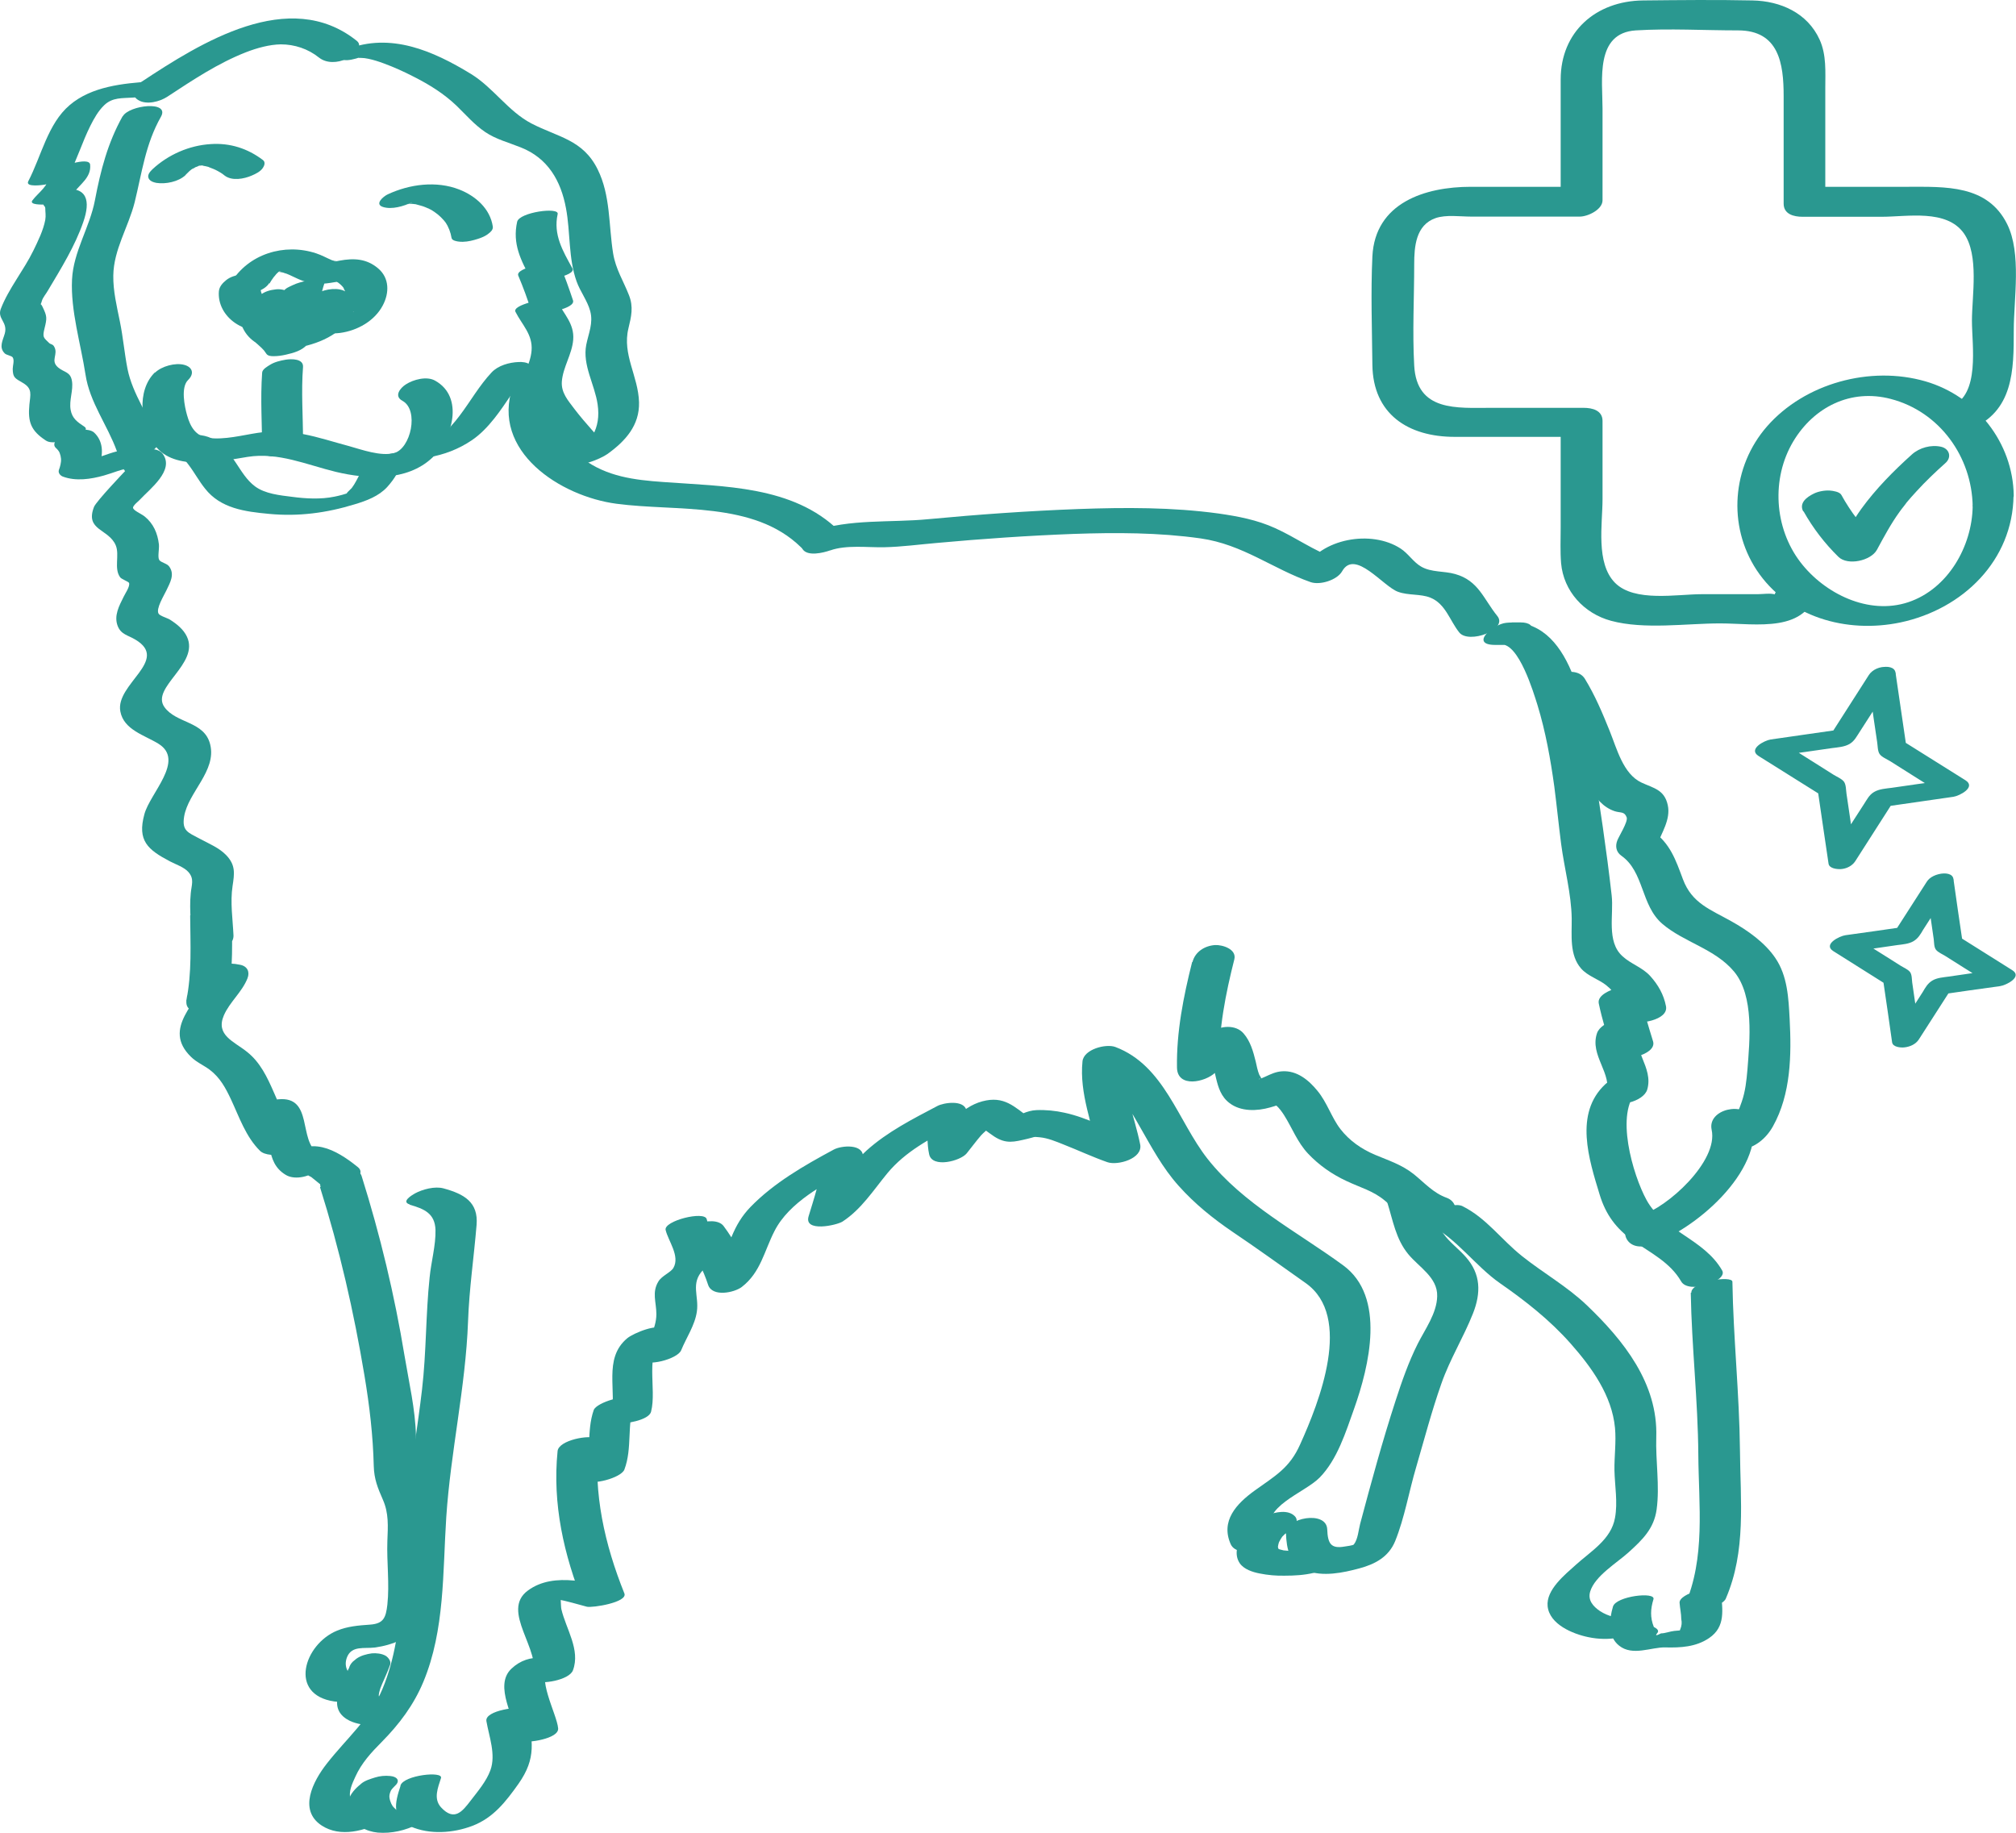 <svg width="55" height="50" viewBox="0 0 55 50" fill="none" xmlns="http://www.w3.org/2000/svg">
<path d="M9.732 1.113C7.889 -0.359 5.477 1.164 3.851 2.238C3.675 2.355 3.541 2.585 3.768 2.728C3.996 2.871 4.362 2.774 4.569 2.636C5.255 2.186 5.942 1.726 6.711 1.425C7.016 1.307 7.352 1.215 7.661 1.21C8.038 1.21 8.405 1.333 8.699 1.568C8.911 1.737 9.21 1.716 9.448 1.609C9.572 1.553 9.949 1.282 9.732 1.113Z" fill="#2A9890"/>
<path d="M10.113 1.455C9.607 1.655 9.762 1.537 10.051 1.604C10.196 1.634 10.335 1.68 10.474 1.731C10.753 1.834 11.022 1.956 11.28 2.089C11.714 2.309 12.111 2.554 12.462 2.891C12.715 3.137 12.942 3.402 13.237 3.602C13.531 3.801 13.877 3.888 14.207 4.021C14.946 4.312 15.302 4.93 15.441 5.681C15.565 6.335 15.503 7.046 15.731 7.679C15.829 7.955 16.025 8.201 16.102 8.487C16.19 8.814 16.056 9.095 15.994 9.406C15.886 9.963 16.226 10.49 16.304 11.031C16.402 11.696 16.108 12.11 15.581 12.488L16.644 12.289C16.319 11.91 15.973 11.553 15.669 11.154C15.493 10.919 15.307 10.715 15.328 10.408C15.359 10.015 15.607 9.662 15.638 9.269C15.674 8.834 15.385 8.574 15.199 8.211L14.269 8.574C14.424 8.584 14.548 8.563 14.703 8.558C14.832 8.558 15.705 8.425 15.633 8.195C15.524 7.868 15.41 7.546 15.276 7.225L14.249 7.577L14.527 7.654C14.667 7.705 15.736 7.536 15.617 7.322C15.354 6.846 15.09 6.402 15.214 5.84C15.261 5.64 14.171 5.789 14.109 6.049C13.975 6.652 14.207 7.097 14.491 7.623L15.581 7.291C15.421 7.235 15.328 7.204 15.168 7.168C15.034 7.143 14.047 7.301 14.14 7.521C14.274 7.838 14.393 8.16 14.496 8.492L15.426 8.129C15.287 8.129 15.132 8.149 14.992 8.144C14.879 8.139 13.965 8.313 14.063 8.507C14.244 8.865 14.538 9.125 14.502 9.565C14.471 9.958 14.207 10.311 14.192 10.704C14.161 11.394 15.095 12.099 15.508 12.585C15.705 12.815 16.386 12.518 16.572 12.386C17.063 12.033 17.45 11.604 17.434 10.975C17.414 10.26 16.97 9.672 17.145 8.957C17.223 8.635 17.285 8.374 17.161 8.057C17.006 7.659 16.799 7.347 16.727 6.913C16.603 6.146 16.66 5.334 16.304 4.618C15.901 3.806 15.225 3.745 14.496 3.367C13.861 3.034 13.464 2.396 12.85 2.018C11.812 1.384 10.655 0.878 9.457 1.348C9.282 1.415 9.158 1.496 9.313 1.609C9.468 1.721 9.953 1.517 10.098 1.461L10.113 1.455Z" fill="#2A9890"/>
<path d="M4.111 2.223C3.357 2.274 2.5 2.356 1.901 2.867C1.302 3.377 1.132 4.251 0.771 4.946C0.683 5.12 1.184 5.043 1.215 5.038C1.612 4.956 1.963 4.829 2.32 4.629L1.333 4.773C1.359 5.054 1.039 5.258 0.884 5.467C0.786 5.595 1.168 5.58 1.189 5.58C1.328 5.559 1.158 5.544 1.189 5.595C1.204 5.621 1.235 5.641 1.235 5.677C1.235 5.789 1.256 5.881 1.235 5.999C1.179 6.29 1.039 6.571 0.91 6.837C0.652 7.368 0.234 7.874 0.022 8.426C-0.081 8.697 0.218 8.784 0.13 9.101C0.079 9.285 -0.04 9.474 0.13 9.642C0.177 9.688 0.316 9.704 0.347 9.75C0.399 9.831 0.347 9.974 0.347 10.066C0.352 10.301 0.404 10.317 0.621 10.444C0.895 10.603 0.827 10.766 0.802 11.037C0.755 11.518 0.848 11.753 1.251 12.018C1.426 12.136 1.793 12.008 1.968 11.947C2.03 11.926 2.464 11.753 2.309 11.645C2.108 11.512 1.968 11.415 1.927 11.18C1.881 10.915 2.005 10.649 1.963 10.393C1.922 10.138 1.752 10.164 1.586 10.025C1.359 9.831 1.607 9.668 1.473 9.448C1.432 9.382 1.39 9.402 1.339 9.356C1.189 9.208 1.153 9.208 1.215 8.958C1.287 8.671 1.282 8.625 1.163 8.375C1.091 8.222 1.096 8.38 1.142 8.211C1.168 8.114 1.261 8.012 1.308 7.925C1.664 7.327 2.046 6.714 2.273 6.055C2.469 5.488 2.397 5.074 1.69 5.166L1.994 5.278C2.185 5.023 2.495 4.839 2.459 4.491C2.433 4.251 1.571 4.578 1.473 4.635L1.442 4.67L1.886 4.762C2.108 4.333 2.247 3.868 2.464 3.434C2.567 3.229 2.681 3.025 2.846 2.867C3.073 2.652 3.332 2.683 3.631 2.662C3.822 2.652 4.271 2.58 4.385 2.401C4.498 2.223 4.287 2.228 4.127 2.238L4.111 2.223Z" fill="#2A9890"/>
<path d="M3.344 3.173C2.936 3.904 2.745 4.65 2.59 5.462C2.45 6.203 2.001 6.862 1.965 7.629C1.924 8.477 2.203 9.376 2.332 10.214C2.445 10.976 2.931 11.594 3.189 12.309C3.323 12.682 4.433 12.361 4.309 12.013C4.072 11.349 3.617 10.761 3.478 10.061C3.395 9.637 3.359 9.203 3.271 8.773C3.184 8.344 3.085 7.94 3.091 7.516C3.101 6.806 3.504 6.193 3.674 5.518C3.875 4.701 3.968 3.929 4.392 3.183C4.64 2.738 3.524 2.866 3.349 3.173H3.344Z" fill="#2A9890"/>
<path d="M5.07 4.764C5.127 4.708 5.21 4.616 5.282 4.59C5.225 4.631 5.22 4.636 5.261 4.606C5.282 4.595 5.297 4.585 5.318 4.57C5.339 4.56 5.354 4.549 5.375 4.539C5.426 4.514 5.411 4.519 5.333 4.56C5.364 4.554 5.416 4.529 5.447 4.514C5.349 4.544 5.328 4.554 5.385 4.534C5.406 4.529 5.421 4.524 5.442 4.519C5.54 4.488 5.282 4.544 5.437 4.519C5.457 4.519 5.478 4.519 5.494 4.514C5.406 4.514 5.385 4.519 5.426 4.514C5.463 4.514 5.494 4.514 5.53 4.514C5.581 4.514 5.571 4.514 5.494 4.514C5.514 4.514 5.535 4.514 5.55 4.524C5.592 4.529 5.628 4.539 5.669 4.549C5.716 4.56 5.71 4.56 5.654 4.544C5.674 4.549 5.695 4.554 5.71 4.565C5.793 4.595 5.87 4.626 5.943 4.667C5.953 4.672 6.056 4.733 6.015 4.708C6.056 4.733 6.092 4.759 6.129 4.79C6.33 4.943 6.655 4.882 6.867 4.79C6.975 4.744 7.104 4.682 7.172 4.58C7.213 4.519 7.249 4.422 7.172 4.365C6.753 4.048 6.273 3.895 5.747 3.931C5.163 3.967 4.59 4.217 4.161 4.616C4.105 4.672 4.022 4.754 4.048 4.846C4.074 4.938 4.187 4.974 4.265 4.989C4.518 5.03 4.869 4.958 5.06 4.779L5.07 4.764Z" fill="#2A9890"/>
<path d="M11.235 5.529C11.313 5.493 11.122 5.57 11.173 5.555C11.189 5.55 11.209 5.545 11.225 5.534C11.029 5.616 11.142 5.56 11.204 5.545C11.013 5.596 11.091 5.57 11.142 5.56C11.168 5.56 11.24 5.55 11.142 5.56C11.029 5.57 11.168 5.56 11.194 5.56C11.215 5.56 11.23 5.56 11.251 5.56C11.225 5.56 11.132 5.555 11.209 5.56C11.245 5.56 11.287 5.565 11.323 5.57C11.344 5.57 11.359 5.575 11.38 5.58C11.462 5.591 11.292 5.56 11.369 5.58C11.406 5.591 11.447 5.601 11.483 5.611C11.56 5.631 11.628 5.662 11.7 5.693C11.669 5.677 11.752 5.713 11.7 5.693C11.715 5.703 11.736 5.713 11.752 5.718C11.783 5.739 11.819 5.759 11.85 5.78C11.979 5.867 12.092 5.979 12.185 6.107L12.149 6.056C12.237 6.189 12.294 6.337 12.319 6.49C12.33 6.567 12.474 6.587 12.526 6.592C12.655 6.608 12.815 6.582 12.939 6.546C13.063 6.511 13.213 6.465 13.321 6.378C13.383 6.332 13.455 6.27 13.445 6.183C13.373 5.693 12.975 5.345 12.531 5.171C11.906 4.926 11.173 5.023 10.574 5.304C10.456 5.361 10.208 5.57 10.45 5.647C10.693 5.723 11.013 5.626 11.24 5.519L11.235 5.529Z" fill="#2A9890"/>
<path d="M7.35 7.739C7.386 7.677 7.422 7.621 7.464 7.565C7.479 7.545 7.572 7.442 7.515 7.499C7.551 7.463 7.603 7.407 7.65 7.381C7.629 7.391 7.562 7.417 7.634 7.396C7.742 7.366 7.526 7.447 7.629 7.396C7.732 7.345 7.515 7.427 7.593 7.407C7.67 7.386 7.438 7.427 7.557 7.412C7.639 7.401 7.52 7.422 7.515 7.412C7.515 7.412 7.577 7.412 7.588 7.412C7.52 7.396 7.701 7.412 7.588 7.412C7.619 7.417 7.65 7.422 7.68 7.427C7.706 7.432 7.732 7.437 7.758 7.447C7.686 7.427 7.82 7.468 7.82 7.468C7.928 7.509 8.026 7.565 8.135 7.611C8.305 7.688 8.491 7.729 8.672 7.739C8.827 7.749 8.982 7.723 9.131 7.698C9.157 7.698 9.188 7.688 9.214 7.683C9.229 7.683 9.348 7.683 9.26 7.672C9.24 7.672 9.147 7.688 9.137 7.662C9.142 7.672 9.204 7.698 9.214 7.703C9.229 7.713 9.266 7.739 9.209 7.698C9.224 7.708 9.235 7.718 9.25 7.729C9.281 7.754 9.312 7.78 9.338 7.81C9.359 7.831 9.374 7.856 9.39 7.882C9.343 7.826 9.4 7.907 9.41 7.933C9.431 7.994 9.436 8.051 9.446 8.112C9.441 8.051 9.446 8.097 9.446 8.132C9.446 8.168 9.436 8.204 9.426 8.24C9.415 8.27 9.41 8.296 9.395 8.321C9.395 8.332 9.384 8.347 9.379 8.357C9.359 8.419 9.415 8.306 9.39 8.342C9.348 8.388 9.322 8.449 9.281 8.5C9.219 8.582 9.353 8.439 9.276 8.511C9.255 8.531 9.235 8.546 9.209 8.567C9.137 8.628 9.317 8.495 9.229 8.551C9.131 8.608 9.364 8.495 9.26 8.536C9.183 8.567 9.415 8.49 9.353 8.505C9.26 8.531 9.503 8.48 9.441 8.49C9.379 8.5 9.606 8.49 9.529 8.485C9.462 8.485 9.663 8.505 9.596 8.49C9.544 8.48 9.648 8.49 9.658 8.511C9.658 8.511 9.622 8.495 9.617 8.49C9.57 8.465 9.653 8.516 9.653 8.516C9.653 8.516 9.622 8.49 9.617 8.485C9.596 8.459 9.555 8.378 9.581 8.449C9.565 8.413 9.55 8.383 9.539 8.347C9.508 8.25 9.493 8.148 9.488 8.04C9.482 7.953 9.333 7.907 9.271 7.897C9.142 7.872 8.976 7.887 8.853 7.923C8.662 7.979 8.347 8.097 8.362 8.337C8.378 8.536 8.419 8.761 8.569 8.909C8.749 9.088 9.038 9.114 9.276 9.083C9.746 9.022 10.221 8.756 10.443 8.332C10.623 7.994 10.629 7.585 10.314 7.32C9.999 7.054 9.653 7.039 9.266 7.11C9.229 7.115 9.198 7.125 9.162 7.131C9.137 7.131 8.997 7.151 9.147 7.131C9.245 7.12 9.131 7.125 9.1 7.115C9.178 7.131 9.064 7.1 9.059 7.1C8.914 7.039 8.78 6.962 8.625 6.911C7.758 6.625 6.777 6.926 6.302 7.713C6.173 7.928 6.415 8.025 6.601 8.025C6.834 8.025 7.211 7.943 7.345 7.723L7.35 7.739Z" fill="#2A9890"/>
<path d="M5.972 7.94C5.941 8.288 6.122 8.61 6.411 8.809C6.566 8.916 6.747 8.983 6.933 9.014C7.211 9.054 7.495 8.983 7.728 8.83C7.914 8.707 8.043 8.487 8.043 8.267C8.053 8.211 8.043 8.16 8.012 8.109C7.991 8.058 7.955 8.012 7.908 7.981C7.805 7.91 7.645 7.879 7.526 7.894C7.377 7.91 7.222 7.95 7.103 8.048C7.015 8.119 6.907 8.226 6.907 8.349C6.907 8.39 6.907 8.431 6.891 8.472L6.922 8.364C6.922 8.364 6.902 8.41 6.891 8.436L6.958 8.334C6.958 8.334 6.938 8.364 6.922 8.38L7.02 8.288C7.02 8.288 7 8.308 6.984 8.313L7.108 8.237C7.108 8.237 7.077 8.252 7.062 8.257L7.206 8.206C7.206 8.206 7.17 8.216 7.149 8.221L7.304 8.196C7.304 8.196 7.258 8.196 7.237 8.196H7.382C7.346 8.196 7.315 8.196 7.278 8.186L7.408 8.216C7.356 8.206 7.304 8.186 7.258 8.16L7.366 8.216C7.299 8.18 7.237 8.14 7.18 8.088L7.263 8.165C7.201 8.109 7.149 8.042 7.113 7.966L7.16 8.063C7.129 7.996 7.108 7.925 7.103 7.853L7.113 7.961C7.113 7.93 7.113 7.894 7.113 7.864C7.139 7.593 6.824 7.47 6.592 7.49C6.442 7.506 6.287 7.547 6.168 7.644C6.075 7.72 5.983 7.818 5.972 7.945V7.94Z" fill="#2A9890"/>
<path d="M7.731 7.948C7.617 8.265 7.597 8.603 7.54 8.93L7.55 8.884C7.504 9.139 7.442 9.405 7.266 9.604L8.381 9.354C8.237 9.124 7.999 8.986 7.819 8.782L7.85 8.817C7.772 8.73 7.72 8.633 7.695 8.516L6.574 8.812C6.688 9.201 7.023 9.451 7.421 9.507C7.741 9.553 8.072 9.507 8.381 9.426C8.691 9.344 9.006 9.211 9.259 9.001C9.306 8.966 9.342 8.909 9.285 8.863C9.223 8.817 9.068 8.828 9.001 8.838C8.753 8.863 8.448 8.935 8.247 9.098C8.216 9.124 8.134 9.165 8.237 9.114C8.211 9.129 8.19 9.144 8.164 9.16C8.097 9.201 8.201 9.134 8.211 9.134C8.201 9.134 8.175 9.15 8.17 9.155C8.123 9.18 8.314 9.104 8.237 9.129C8.226 9.129 8.211 9.139 8.201 9.139C8.387 9.068 8.33 9.098 8.283 9.114C8.195 9.134 8.366 9.093 8.371 9.093C8.356 9.093 8.34 9.098 8.325 9.104C8.273 9.114 8.479 9.088 8.397 9.093C8.387 9.093 8.371 9.093 8.361 9.093C8.283 9.104 8.464 9.093 8.417 9.093C8.387 9.093 8.356 9.093 8.325 9.093C8.283 9.093 8.407 9.104 8.366 9.093C8.35 9.093 8.335 9.093 8.319 9.088C8.288 9.088 8.257 9.078 8.232 9.068C8.221 9.068 8.206 9.063 8.195 9.058C8.139 9.042 8.232 9.073 8.201 9.058C8.175 9.047 8.144 9.037 8.118 9.022C8.01 8.971 7.917 8.894 7.839 8.807L7.87 8.843C7.788 8.746 7.736 8.633 7.7 8.511C7.679 8.444 7.545 8.444 7.504 8.444C7.369 8.444 7.22 8.47 7.096 8.5C6.972 8.531 6.827 8.577 6.714 8.654C6.667 8.684 6.564 8.741 6.579 8.812C6.657 9.16 7.003 9.328 7.22 9.579L7.189 9.543C7.214 9.579 7.24 9.61 7.266 9.65C7.307 9.712 7.395 9.717 7.462 9.717C7.576 9.717 7.684 9.702 7.798 9.676C8.004 9.63 8.242 9.564 8.381 9.4C8.521 9.236 8.593 9.017 8.64 8.807C8.691 8.567 8.722 8.316 8.763 8.071L8.753 8.117C8.774 7.989 8.805 7.862 8.846 7.744C8.908 7.565 8.474 7.637 8.402 7.652C8.257 7.683 8.108 7.718 7.973 7.785C7.901 7.821 7.772 7.867 7.741 7.948H7.731Z" fill="#2A9890"/>
<path d="M4.226 10.159C3.715 10.659 3.834 11.62 4.232 12.157C4.763 12.867 6.023 12.581 6.756 12.464C7.593 12.331 8.362 12.678 9.163 12.873C10.02 13.077 11.099 13.138 11.791 12.489C12.343 11.973 12.674 10.828 11.868 10.383C11.641 10.256 11.279 10.353 11.073 10.486C10.913 10.588 10.742 10.808 10.98 10.935C11.44 11.186 11.207 12.244 10.748 12.361C10.381 12.453 9.875 12.269 9.529 12.172C9.106 12.06 8.693 11.922 8.259 11.84C7.825 11.758 7.443 11.748 7.03 11.809C6.617 11.871 6.127 12.004 5.688 11.947C5.337 11.901 5.192 11.641 5.104 11.329C5.037 11.094 4.924 10.562 5.135 10.363C5.306 10.194 5.254 10.015 5.027 9.954C4.784 9.888 4.412 9.99 4.232 10.164L4.226 10.159Z" fill="#2A9890"/>
<path d="M8.267 12.016C8.267 11.351 8.215 10.682 8.267 10.012C8.283 9.782 7.952 9.787 7.792 9.813C7.648 9.838 7.493 9.874 7.369 9.951C7.296 9.997 7.157 10.073 7.152 10.165C7.1 10.881 7.152 11.597 7.152 12.312C7.152 12.394 7.312 12.435 7.364 12.445C7.493 12.466 7.653 12.445 7.782 12.414C7.973 12.358 8.277 12.256 8.277 12.021L8.267 12.016Z" fill="#2A9890"/>
<path d="M4.68 12.333C4.794 12.317 4.644 12.292 4.758 12.343C4.809 12.368 4.861 12.394 4.907 12.43C5 12.501 5.078 12.588 5.145 12.68C5.305 12.89 5.429 13.125 5.594 13.329C6.017 13.871 6.683 13.958 7.339 14.019C8.14 14.096 8.909 13.994 9.673 13.759C9.998 13.662 10.329 13.539 10.561 13.289C10.659 13.181 10.752 13.059 10.824 12.931C10.855 12.874 10.881 12.818 10.907 12.757C11.072 12.43 10.959 12.844 10.447 12.783C10.711 12.813 10.99 12.757 11.232 12.639C11.31 12.604 11.63 12.384 11.372 12.353C10.938 12.302 10.453 12.363 10.086 12.614C9.833 12.788 9.776 13.079 9.596 13.314C9.57 13.345 9.379 13.513 9.503 13.442C9.451 13.473 9.234 13.529 9.126 13.549C8.754 13.626 8.346 13.605 7.969 13.554C7.639 13.513 7.231 13.473 6.957 13.268C6.735 13.104 6.591 12.859 6.441 12.634C6.121 12.144 5.801 11.801 5.16 11.873C4.933 11.898 4.567 11.949 4.412 12.139C4.257 12.328 4.546 12.333 4.675 12.322L4.68 12.333Z" fill="#2A9890"/>
<path d="M11.685 12.478C12.114 12.406 12.512 12.253 12.868 12.013C13.105 11.854 13.307 11.639 13.482 11.42C13.818 11.001 14.071 10.525 14.438 10.132C14.489 10.075 14.505 9.994 14.448 9.943C14.381 9.881 14.231 9.871 14.153 9.876C13.895 9.886 13.591 9.968 13.41 10.162C13.074 10.52 12.832 10.955 12.537 11.343C12.465 11.44 12.388 11.532 12.305 11.624C12.284 11.65 12.207 11.757 12.176 11.757L12.212 11.721C12.212 11.721 12.186 11.747 12.171 11.757C12.15 11.777 12.124 11.798 12.098 11.818C12.057 11.854 12 11.88 11.959 11.921C12.062 11.829 11.99 11.9 11.949 11.921C11.923 11.936 11.902 11.946 11.877 11.956C11.789 12.002 11.995 11.91 11.908 11.941C11.856 11.961 11.732 11.987 11.928 11.941C11.902 11.946 11.877 11.956 11.846 11.961C11.696 11.997 11.959 11.941 11.856 11.961C11.711 11.987 11.562 12.028 11.427 12.1C11.355 12.14 11.231 12.217 11.205 12.304C11.143 12.524 11.572 12.498 11.675 12.483L11.685 12.478Z" fill="#2A9890"/>
<path d="M3.412 12.852C3.412 12.852 2.627 13.674 2.565 13.828C2.312 14.477 2.968 14.42 3.159 14.88C3.267 15.146 3.102 15.509 3.278 15.749C3.314 15.8 3.505 15.867 3.52 15.902C3.556 15.994 3.407 16.204 3.371 16.285C3.252 16.526 3.102 16.797 3.211 17.078C3.303 17.313 3.494 17.328 3.696 17.451C4.636 18.013 3.143 18.662 3.283 19.408C3.376 19.913 3.949 20.057 4.326 20.292C5.054 20.747 4.093 21.636 3.939 22.213C3.742 22.933 4.026 23.179 4.641 23.501C4.796 23.582 5.028 23.659 5.142 23.792C5.307 23.981 5.224 24.145 5.204 24.369C5.157 24.85 5.229 25.335 5.25 25.821L6.37 25.524C6.324 25.299 6.314 25.09 6.319 24.86L5.188 24.972C5.193 25.759 5.24 26.536 5.08 27.313L6.21 27.2C6.205 27.119 6.221 27.042 6.252 26.97C6.35 26.771 6.226 26.776 5.885 26.991L5.689 26.623C5.4 27.354 4.408 28.049 5.209 28.83C5.358 28.979 5.555 29.06 5.72 29.183C6.004 29.398 6.154 29.679 6.303 29.995C6.53 30.481 6.706 31.012 7.093 31.395C7.341 31.641 8.312 31.472 8.172 31.017C8.131 30.884 7.986 30.522 8.043 30.389L7.449 30.706H7.48C7.331 30.66 7.176 30.619 7.026 30.578C7.496 30.987 7.181 31.687 7.801 32.055C8.059 32.208 8.503 32.09 8.699 31.886C8.338 31.932 8.265 32.009 8.492 32.111C8.57 32.177 8.647 32.239 8.725 32.3C9.066 32.576 10.119 32.131 9.763 31.84C9.164 31.355 8.436 30.951 7.785 31.631L8.684 31.462C8.126 31.13 8.56 29.898 7.594 29.99C6.799 30.062 6.876 30.736 7.052 31.309L8.131 30.93C7.496 30.302 7.46 29.27 6.742 28.698C6.386 28.411 5.875 28.243 6.107 27.701C6.267 27.333 6.603 27.067 6.752 26.689C6.82 26.516 6.752 26.362 6.556 26.321C5.833 26.163 5.147 26.551 5.085 27.313C5.043 27.829 6.133 27.609 6.215 27.2C6.37 26.424 6.329 25.647 6.324 24.86C6.324 24.344 5.204 24.548 5.193 24.972C5.188 25.264 5.193 25.535 5.25 25.816C5.343 26.275 6.391 25.964 6.37 25.519C6.35 25.075 6.277 24.615 6.345 24.17C6.396 23.833 6.432 23.603 6.174 23.332C5.978 23.128 5.699 23.015 5.451 22.882C5.126 22.709 4.961 22.668 5.023 22.279C5.131 21.615 5.911 21.033 5.735 20.312C5.58 19.668 4.811 19.745 4.486 19.29C4.104 18.754 5.451 18.115 5.1 17.369C5.007 17.169 4.821 17.021 4.636 16.904C4.574 16.863 4.357 16.802 4.326 16.74C4.248 16.607 4.475 16.245 4.537 16.112C4.641 15.892 4.775 15.672 4.615 15.453C4.548 15.366 4.398 15.35 4.346 15.279C4.295 15.202 4.346 14.998 4.336 14.855C4.3 14.548 4.186 14.282 3.944 14.088C3.84 14.007 3.629 13.925 3.629 13.848C3.629 13.792 3.784 13.664 3.815 13.633C4.083 13.342 4.765 12.836 4.444 12.387C4.197 12.034 3.112 12.428 3.407 12.847L3.412 12.852Z" fill="#2A9890"/>
<path d="M13.991 10.539C13.382 12.312 15.292 13.543 16.821 13.743C18.468 13.962 20.564 13.666 21.85 14.928C22.149 15.219 23.213 14.795 22.887 14.479C21.633 13.247 19.743 13.273 18.096 13.15C17.301 13.094 16.552 13.002 15.896 12.511C15.241 12.021 14.833 11.239 15.117 10.411C15.256 10.002 14.126 10.14 13.991 10.539Z" fill="#2A9890"/>
<path d="M22.649 15.016C23.098 14.858 23.666 14.94 24.131 14.929C24.596 14.919 25.086 14.853 25.561 14.812C26.8 14.699 28.04 14.613 29.284 14.566C30.441 14.526 31.613 14.526 32.759 14.689C33.905 14.853 34.71 15.512 35.753 15.88C36.012 15.972 36.481 15.824 36.616 15.584C36.967 14.965 37.741 16.008 38.144 16.146C38.423 16.248 38.753 16.197 39.022 16.304C39.44 16.473 39.553 16.933 39.812 17.255C40.07 17.577 41.154 17.178 40.849 16.805C40.473 16.34 40.338 15.839 39.698 15.66C39.394 15.573 39.047 15.619 38.769 15.456C38.557 15.333 38.418 15.098 38.211 14.965C37.411 14.444 36.042 14.689 35.568 15.527L36.43 15.231C35.846 15.027 35.346 14.659 34.788 14.408C34.292 14.183 33.781 14.086 33.244 14.009C31.979 13.836 30.693 13.841 29.418 13.887C28.055 13.938 26.692 14.035 25.334 14.163C24.291 14.265 23.186 14.147 22.184 14.495C21.993 14.561 21.761 14.771 21.895 14.98C22.03 15.19 22.468 15.078 22.644 15.016H22.649Z" fill="#2A9890"/>
<path d="M41.495 16.98H41.248L40.948 17.583C41.434 17.538 41.841 18.902 41.945 19.234C42.167 19.96 42.301 20.711 42.404 21.457C42.471 21.978 42.523 22.499 42.59 23.02C42.678 23.695 42.869 24.38 42.879 25.059C42.884 25.509 42.812 26.056 43.137 26.424C43.318 26.628 43.602 26.71 43.814 26.873C44.087 27.088 44.278 27.405 44.346 27.742L45.352 27.328C45.141 27.241 45.027 27.021 44.81 26.94C44.578 26.853 44.34 26.899 44.108 26.96C43.943 27.001 43.571 27.149 43.617 27.374C43.711 27.824 43.85 28.263 43.984 28.703L45.068 28.34C44.929 28.192 44.8 28.038 44.655 27.895C44.402 27.65 43.685 27.865 43.571 28.181C43.359 28.795 44 29.28 43.824 29.863L44.908 29.576L44.764 29.449C44.526 29.239 44 29.387 43.793 29.581C42.941 30.379 43.349 31.631 43.643 32.596C43.809 33.138 44.093 33.521 44.557 33.848C45.022 34.175 45.564 34.436 45.864 34.957C46.07 35.32 47.149 34.947 46.984 34.661C46.493 33.797 45.383 33.588 44.919 32.734C44.552 32.065 44.041 30.348 44.681 29.75L43.711 29.883L43.855 30.011C44.108 30.236 44.841 30.057 44.939 29.725C45.12 29.116 44.49 28.616 44.686 28.044L43.602 28.33C43.752 28.473 43.876 28.626 44.015 28.774C44.222 28.999 45.208 28.784 45.099 28.411C44.965 27.972 44.826 27.532 44.733 27.083L44.242 27.497C43.948 27.573 43.927 27.461 44.154 27.681C44.237 27.762 44.335 27.814 44.444 27.86C44.681 27.962 45.533 27.839 45.45 27.446C45.389 27.134 45.239 26.868 45.022 26.628C44.805 26.388 44.495 26.301 44.263 26.086C43.819 25.683 44.031 24.952 43.969 24.426C43.829 23.184 43.638 21.927 43.442 20.69C43.246 19.454 42.889 16.812 41.093 16.991C40.726 17.026 40.081 17.594 40.793 17.594H41.041C41.248 17.594 41.697 17.517 41.785 17.292C41.872 17.067 41.712 16.98 41.485 16.98H41.495Z" fill="#2A9890"/>
<path d="M46.127 35.27C46.152 36.742 46.323 38.208 46.333 39.68C46.343 41.075 46.535 42.49 45.961 43.809L47.046 43.523C46.999 43.477 46.958 43.436 46.911 43.39C46.751 43.226 45.801 43.466 45.822 43.727C45.832 43.875 45.868 44.023 45.868 44.172C45.889 44.264 45.879 44.355 45.843 44.442C45.739 44.682 45.884 44.703 46.292 44.509C46.121 44.447 45.848 44.478 45.677 44.493C45.564 44.504 45.429 44.56 45.316 44.56C45.187 44.626 45.151 44.626 45.208 44.56C45.264 44.498 45.233 44.442 45.12 44.386C45.017 44.131 45.027 43.896 45.109 43.63C45.176 43.415 44.087 43.543 44.005 43.829C43.901 44.182 43.85 44.642 44.175 44.897C44.541 45.188 45.053 44.933 45.429 44.943C45.848 44.953 46.266 44.933 46.627 44.688C47.087 44.376 46.989 43.911 46.953 43.431L45.863 43.768C45.905 43.814 45.951 43.86 45.998 43.901C46.178 44.08 46.989 43.829 47.082 43.614C47.645 42.312 47.479 40.937 47.469 39.557C47.453 38.024 47.288 36.502 47.263 34.968C47.263 34.79 46.137 34.953 46.142 35.265L46.127 35.27Z" fill="#2A9890"/>
<path d="M44.06 44.223C44.318 44.034 44.256 44.172 44.019 44.111C43.895 44.08 43.761 44.024 43.652 43.953C43.456 43.82 43.312 43.651 43.384 43.416C43.513 42.992 44.117 42.634 44.432 42.348C44.809 42.006 45.124 41.704 45.196 41.178C45.284 40.534 45.165 39.854 45.186 39.2C45.232 37.744 44.303 36.574 43.286 35.603C42.749 35.092 42.103 34.729 41.525 34.269C40.947 33.809 40.554 33.232 39.899 32.905C39.604 32.757 38.572 33.196 38.995 33.406C39.728 33.774 40.25 34.54 40.926 35.01C41.602 35.48 42.279 36.007 42.852 36.656C43.425 37.305 43.977 38.071 44.06 38.955C44.096 39.343 44.039 39.727 44.045 40.115C44.055 40.544 44.138 40.984 44.06 41.408C43.957 41.995 43.41 42.312 42.991 42.69C42.697 42.956 42.176 43.37 42.222 43.82C42.274 44.315 42.909 44.576 43.332 44.663C43.885 44.78 44.483 44.683 44.943 44.351C45.144 44.203 45.046 44.06 44.85 44.009C44.602 43.942 44.256 44.075 44.055 44.218L44.06 44.223Z" fill="#2A9890"/>
<path d="M32.523 26.247C32.286 27.192 32.095 28.148 32.11 29.124C32.121 29.691 32.885 29.522 33.153 29.262C33.355 29.067 33.566 28.889 33.783 28.71L32.895 28.689C33.241 29.093 33.081 29.747 33.546 30.095C33.855 30.33 34.294 30.314 34.651 30.212C34.769 30.176 34.991 30.125 35.084 30.028C34.666 29.951 34.547 29.972 34.733 30.084L34.811 30.151C34.898 30.227 34.965 30.32 35.028 30.416C35.255 30.774 35.394 31.163 35.688 31.474C35.983 31.786 36.339 32.036 36.736 32.22C37.113 32.399 37.465 32.486 37.785 32.757C38.105 33.028 38.409 33.304 38.822 33.452C39.086 33.549 39.442 33.462 39.618 33.242C39.778 33.038 39.721 32.767 39.463 32.675C39.106 32.547 38.859 32.266 38.575 32.036C38.249 31.776 37.893 31.663 37.516 31.505C37.139 31.346 36.814 31.117 36.571 30.805C36.329 30.493 36.205 30.074 35.941 29.757C35.704 29.466 35.384 29.2 34.981 29.226C34.806 29.236 34.671 29.303 34.516 29.374C34.47 29.395 34.434 29.41 34.398 29.425C34.31 29.466 34.356 29.42 34.377 29.43C34.459 29.476 34.377 29.359 34.356 29.323C34.31 29.211 34.284 29.078 34.258 28.96C34.191 28.689 34.114 28.408 33.928 28.194C33.716 27.943 33.277 27.974 33.04 28.173C32.756 28.408 32.482 28.654 32.219 28.909L33.262 29.047C33.246 28.071 33.437 27.11 33.675 26.17C33.742 25.894 33.355 25.772 33.148 25.782C32.864 25.802 32.606 25.966 32.534 26.242L32.523 26.247Z" fill="#2A9890"/>
<path d="M8.73 32.386C9.262 34.072 9.654 35.789 9.944 37.531C10.083 38.364 10.176 39.161 10.197 39.999C10.207 40.352 10.305 40.592 10.444 40.909C10.61 41.282 10.584 41.635 10.568 42.043C10.548 42.616 10.63 43.208 10.568 43.776C10.527 44.133 10.465 44.297 10.088 44.322C9.783 44.343 9.479 44.368 9.195 44.486C8.291 44.859 7.863 46.233 9.117 46.417C9.37 46.453 9.727 46.412 9.913 46.208C10.052 46.05 10.062 45.83 9.799 45.789C9.52 45.748 9.355 45.487 9.469 45.206C9.598 44.889 9.938 44.981 10.222 44.946C10.692 44.884 11.214 44.685 11.487 44.276C11.73 43.908 11.725 43.459 11.714 43.035C11.699 42.396 11.782 41.737 11.714 41.103C11.684 40.802 11.539 40.597 11.436 40.321C11.291 39.948 11.353 39.565 11.348 39.177C11.332 38.451 11.157 37.71 11.038 36.995C10.764 35.329 10.372 33.694 9.866 32.084C9.737 31.675 8.617 31.982 8.746 32.38L8.73 32.386Z" fill="#2A9890"/>
<path d="M9.504 45.534C9.504 45.534 9.494 45.565 9.488 45.58L9.525 45.483C9.365 45.917 8.91 46.551 9.457 46.898C9.649 47.021 9.902 47.057 10.129 47.072C10.273 47.083 10.438 47.052 10.568 46.99C10.671 46.944 10.81 46.852 10.862 46.75C10.903 46.663 10.924 46.556 10.846 46.479C10.769 46.392 10.65 46.357 10.537 46.346C10.48 46.346 10.423 46.336 10.366 46.326L10.495 46.346C10.433 46.336 10.371 46.321 10.309 46.295L10.418 46.341C10.377 46.326 10.335 46.3 10.304 46.275L10.382 46.341C10.356 46.316 10.33 46.29 10.315 46.255L10.361 46.336C10.34 46.295 10.33 46.255 10.33 46.209V46.3C10.33 46.203 10.361 46.106 10.392 46.014L10.356 46.111C10.444 45.876 10.562 45.651 10.645 45.411C10.676 45.319 10.588 45.212 10.521 45.171C10.418 45.11 10.258 45.094 10.144 45.105C10 45.125 9.84 45.166 9.721 45.253L9.623 45.334C9.571 45.386 9.535 45.447 9.519 45.519L9.504 45.534Z" fill="#2A9890"/>
<path d="M11.174 32.865C11.571 32.978 11.866 33.1 11.881 33.555C11.891 33.974 11.762 34.424 11.721 34.848C11.613 35.865 11.633 36.887 11.514 37.904C11.396 38.921 11.22 39.938 11.112 40.959C11.024 41.803 11.008 42.651 10.952 43.499C10.895 44.347 10.776 45.257 10.435 46.075C10.095 46.892 9.454 47.424 8.912 48.118C8.54 48.594 8.133 49.376 8.773 49.8C9.284 50.137 9.966 49.948 10.456 49.677C10.673 49.554 10.559 49.462 10.389 49.422C10.146 49.365 9.8 49.519 9.594 49.631C10.069 49.37 9.645 49.386 9.563 49.089C9.501 48.88 9.609 48.66 9.692 48.476C9.862 48.098 10.126 47.812 10.415 47.521C10.895 47.035 11.287 46.514 11.551 45.88C12.139 44.465 12.077 42.886 12.175 41.389C12.294 39.6 12.702 37.848 12.769 36.054C12.8 35.165 12.929 34.301 13.002 33.417C13.053 32.794 12.661 32.574 12.103 32.421C11.866 32.354 11.525 32.446 11.318 32.559C11.22 32.615 10.936 32.789 11.184 32.86L11.174 32.865Z" fill="#2A9890"/>
<path d="M9.843 48.671C9.698 48.788 9.554 48.937 9.507 49.121C9.476 49.248 9.481 49.392 9.538 49.509C9.678 49.8 9.987 49.964 10.307 49.995C10.679 50.025 11.066 49.938 11.397 49.765C11.469 49.729 11.593 49.652 11.619 49.565C11.639 49.489 11.588 49.432 11.516 49.412C11.402 49.376 11.268 49.381 11.154 49.397C11.005 49.422 10.86 49.463 10.726 49.535C10.72 49.535 10.71 49.545 10.705 49.545C10.659 49.565 10.69 49.555 10.798 49.504C10.788 49.504 10.777 49.514 10.762 49.519C10.674 49.555 10.912 49.473 10.86 49.489C10.844 49.489 10.834 49.494 10.819 49.499C11.035 49.443 10.973 49.468 10.927 49.478C10.922 49.478 10.912 49.478 10.906 49.478C10.855 49.484 10.891 49.478 11.015 49.468C10.989 49.468 10.963 49.468 10.937 49.468H11.061C11.02 49.468 10.973 49.468 10.932 49.458L11.03 49.478C10.963 49.463 10.901 49.443 10.844 49.407L10.917 49.443C10.824 49.392 10.741 49.32 10.679 49.228L10.715 49.279C10.653 49.182 10.617 49.07 10.622 48.957V49.024C10.622 48.947 10.648 48.87 10.69 48.804L10.648 48.87C10.684 48.814 10.726 48.768 10.772 48.722L10.695 48.788C10.695 48.788 10.715 48.773 10.726 48.763C10.777 48.722 10.87 48.645 10.85 48.564C10.829 48.482 10.705 48.456 10.643 48.451C10.504 48.436 10.359 48.451 10.23 48.492C10.101 48.533 9.956 48.574 9.853 48.661L9.843 48.671Z" fill="#2A9890"/>
<path d="M10.926 48.723C10.771 49.188 10.678 49.597 11.2 49.827C11.721 50.056 12.362 50.011 12.888 49.811C13.461 49.592 13.802 49.147 14.143 48.667C14.644 47.956 14.525 47.502 14.386 46.679L13.296 47.016C13.627 47.175 13.838 47.43 14.205 47.512C14.391 47.553 15.253 47.44 15.227 47.149C15.191 46.75 14.602 45.733 15 45.417L14.246 45.677C14.246 45.677 14.551 45.856 14.546 45.856C14.773 45.964 15.527 45.836 15.63 45.57C15.842 45.008 15.439 44.436 15.315 43.899C15.3 43.843 15.294 43.455 15.284 43.444C15.3 43.46 14.525 43.501 15.196 43.628C15.47 43.679 15.743 43.761 16.012 43.833C16.157 43.868 17.132 43.715 17.034 43.47C16.497 42.131 16.182 40.746 16.327 39.3L15.238 39.637C15.547 39.811 15.681 40.154 15.95 40.378C16.141 40.537 16.947 40.317 17.034 40.092C17.256 39.505 17.096 38.871 17.303 38.283L16.218 38.569C16.415 38.789 16.564 38.82 16.843 38.835C17.034 38.85 17.7 38.753 17.762 38.513C17.927 37.88 17.561 36.893 18.129 36.423L17.091 36.653C17.225 36.791 17.349 36.934 17.468 37.087C17.638 37.302 18.485 37.077 18.583 36.837C18.723 36.495 18.96 36.152 19.012 35.779C19.074 35.355 18.831 35.013 19.182 34.645C19.327 34.492 19.451 34.481 19.518 34.262C19.626 33.904 19.363 33.587 19.28 33.26C19.224 33.025 18.098 33.306 18.16 33.557C18.232 33.858 18.557 34.267 18.372 34.589C18.304 34.711 18.057 34.803 17.964 34.957C17.778 35.258 17.907 35.524 17.907 35.851C17.907 36.275 17.633 36.653 17.478 37.036L18.594 36.786C18.454 36.612 18.31 36.439 18.155 36.275C17.969 36.076 17.282 36.372 17.117 36.505C16.435 37.067 16.854 37.966 16.663 38.702L17.582 38.38C17.447 38.365 17.349 38.299 17.282 38.181C17.122 38.002 16.275 38.258 16.198 38.467C15.991 39.06 16.151 39.694 15.929 40.276L17.014 39.99C16.74 39.76 16.616 39.428 16.301 39.249C16.084 39.126 15.243 39.29 15.212 39.586C15.067 41.032 15.382 42.417 15.919 43.756L16.941 43.393C16.177 43.194 15.124 42.862 14.406 43.388C13.632 43.95 14.799 45.033 14.53 45.754L15.614 45.468C15.088 45.217 14.447 45.054 13.952 45.524C13.456 45.994 14.06 46.878 14.112 47.43L15.134 47.067C14.835 47.001 14.633 46.75 14.36 46.617C14.184 46.536 13.219 46.658 13.27 46.955C13.343 47.379 13.534 47.864 13.379 48.294C13.27 48.595 13.033 48.871 12.837 49.127C12.62 49.408 12.398 49.704 12.031 49.305C11.819 49.07 11.948 48.769 12.031 48.508C12.098 48.309 11.019 48.426 10.926 48.708V48.723Z" fill="#2A9890"/>
<path d="M18.725 33.903C18.994 34.266 19.179 34.629 19.319 35.053C19.432 35.39 20.031 35.268 20.238 35.109C20.754 34.711 20.847 34.133 21.131 33.581C21.529 32.8 22.479 32.304 23.227 31.9L22.427 31.686C22.375 32.202 22.21 32.687 22.061 33.178C21.921 33.627 22.825 33.428 22.985 33.326C23.501 32.989 23.826 32.472 24.208 32.008C24.704 31.41 25.375 31.062 26.052 30.71L25.256 30.587C25.319 30.888 25.282 31.19 25.349 31.491C25.432 31.875 26.201 31.675 26.372 31.466C26.506 31.302 26.63 31.129 26.769 30.97C26.826 30.904 26.96 30.807 26.997 30.73C27.053 30.602 26.96 30.699 27.002 30.699L26.625 30.638C26.666 30.669 26.971 30.904 27.126 31.006C27.451 31.215 27.663 31.154 28.034 31.067C28.236 31.021 28.174 31.006 28.365 31.026C28.587 31.047 28.804 31.139 29.01 31.221C29.413 31.379 29.805 31.563 30.213 31.706C30.492 31.803 31.184 31.609 31.106 31.221C30.951 30.444 30.595 29.642 30.673 28.839L29.774 29.233C30.378 29.463 30.781 30.183 31.081 30.71C31.411 31.282 31.71 31.854 32.155 32.35C32.599 32.846 33.089 33.239 33.621 33.602C34.297 34.057 34.953 34.532 35.619 35.002C36.92 35.917 35.991 38.252 35.469 39.407C35.18 40.056 34.783 40.265 34.23 40.664C33.729 41.026 33.296 41.492 33.575 42.125C33.766 42.559 34.876 42.227 34.695 41.829C34.375 41.108 35.578 40.74 36.001 40.311C36.486 39.816 36.714 39.069 36.941 38.436C37.354 37.271 37.819 35.375 36.641 34.517C35.397 33.607 33.91 32.84 32.944 31.614C32.134 30.582 31.767 29.069 30.43 28.563C30.172 28.466 29.563 28.625 29.532 28.957C29.444 29.831 29.805 30.679 29.971 31.522L30.864 31.037C30.255 30.822 29.681 30.495 29.046 30.357C28.793 30.301 28.535 30.275 28.277 30.285C28.003 30.296 27.828 30.434 27.585 30.485L28.112 30.515C27.668 30.188 27.394 29.887 26.8 30.045C26.207 30.204 25.814 30.75 25.437 31.226L26.459 31.2C26.392 30.904 26.429 30.597 26.367 30.296C26.305 29.994 25.742 30.081 25.572 30.173C24.895 30.531 24.214 30.873 23.64 31.389C23.134 31.849 22.83 32.549 22.252 32.922L23.176 33.07C23.326 32.58 23.496 32.094 23.542 31.578C23.578 31.195 22.954 31.246 22.742 31.364C21.937 31.798 21.116 32.268 20.475 32.927C20.238 33.173 20.088 33.428 19.959 33.74C19.846 34.011 19.747 34.522 19.505 34.706L20.424 34.762C20.264 34.281 20.047 33.857 19.742 33.449C19.484 33.101 18.405 33.5 18.704 33.908L18.725 33.903Z" fill="#2A9890"/>
<path d="M34.583 41.305C34.299 41.412 34.051 41.647 33.891 41.898C33.752 42.123 33.664 42.414 33.824 42.649C33.938 42.813 34.175 42.889 34.361 42.925C34.588 42.971 34.821 42.992 35.053 42.986C35.316 42.986 35.58 42.971 35.838 42.91C35.967 42.879 36.117 42.808 36.21 42.716C36.266 42.659 36.349 42.547 36.313 42.455C36.225 42.215 35.858 42.245 35.667 42.297C35.569 42.322 35.776 42.276 35.766 42.281C35.745 42.281 35.729 42.286 35.709 42.291C35.667 42.297 35.626 42.302 35.585 42.307C35.533 42.307 35.481 42.317 35.425 42.317C35.322 42.317 35.58 42.317 35.476 42.317C35.445 42.317 35.42 42.317 35.389 42.317C35.275 42.317 35.161 42.312 35.048 42.297C35.032 42.297 35.022 42.297 35.007 42.297C35.182 42.317 35.11 42.312 35.074 42.307C35.048 42.307 35.027 42.297 35.001 42.291C34.955 42.281 34.903 42.266 34.857 42.251L34.96 42.291C34.919 42.276 34.877 42.256 34.841 42.23L34.919 42.291C34.919 42.291 34.872 42.251 34.857 42.22L34.898 42.297C34.872 42.251 34.862 42.21 34.862 42.158V42.245C34.862 42.169 34.883 42.097 34.908 42.031L34.872 42.118C34.914 42.026 34.965 41.939 35.027 41.862L34.955 41.949C35.001 41.898 35.053 41.857 35.099 41.806C35.089 41.816 34.981 41.893 35.048 41.847C35.058 41.837 35.074 41.831 35.084 41.821C35.141 41.785 34.95 41.888 35.001 41.867C35.017 41.862 35.027 41.857 35.043 41.852C35.146 41.811 35.28 41.719 35.337 41.622C35.383 41.545 35.399 41.438 35.327 41.366C35.141 41.172 34.795 41.254 34.578 41.331L34.583 41.305Z" fill="#2A9890"/>
<path d="M35.083 41.823C35.099 42.267 35.181 42.666 35.636 42.845C36.09 43.024 36.643 42.906 37.082 42.788C37.52 42.671 37.887 42.472 38.063 42.042C38.321 41.404 38.44 40.683 38.636 40.024C38.858 39.263 39.059 38.496 39.322 37.75C39.555 37.081 39.926 36.488 40.185 35.834C40.407 35.272 40.402 34.756 39.989 34.291C39.792 34.066 39.539 33.887 39.369 33.642C39.142 33.31 39.09 32.875 38.966 32.502C38.822 32.053 37.701 32.359 37.846 32.799C38.001 33.289 38.078 33.8 38.419 34.214C38.713 34.572 39.224 34.848 39.209 35.364C39.199 35.829 38.878 36.263 38.677 36.662C38.429 37.157 38.243 37.689 38.073 38.215C37.712 39.324 37.407 40.448 37.107 41.572C37.066 41.726 37.045 42.002 36.937 42.129C36.906 42.165 36.932 42.145 36.953 42.129C36.906 42.165 36.741 42.18 36.684 42.191C36.307 42.257 36.224 42.109 36.209 41.721C36.188 41.194 35.063 41.409 35.078 41.833L35.083 41.823Z" fill="#2A9890"/>
<path d="M42.216 19.029C42.691 19.806 42.892 20.705 43.362 21.482C43.532 21.763 43.728 22.023 44.054 22.131C44.214 22.182 44.317 22.131 44.379 22.299C44.42 22.417 44.167 22.811 44.121 22.933C44.064 23.086 44.09 23.24 44.229 23.342C44.859 23.781 44.761 24.696 45.35 25.202C45.938 25.708 46.79 25.881 47.312 26.51C47.859 27.174 47.735 28.385 47.673 29.183C47.647 29.484 47.616 29.775 47.518 30.056C47.482 30.164 47.441 30.271 47.394 30.373C47.363 30.44 47.327 30.511 47.291 30.578C47.121 30.782 47.296 30.762 47.818 30.526C47.591 30.031 46.574 30.256 46.697 30.823C46.883 31.676 45.499 32.938 44.756 33.163C44.069 33.368 44.281 34.18 44.973 33.971C46.202 33.603 48.128 31.957 47.818 30.526L46.697 30.823C47.08 31.656 47.973 31.441 48.37 30.726C48.861 29.847 48.876 28.779 48.825 27.803C48.794 27.231 48.768 26.622 48.432 26.132C48.148 25.713 47.678 25.381 47.239 25.136C46.656 24.808 46.16 24.645 45.913 23.986C45.716 23.459 45.567 23.01 45.087 22.672L45.195 23.081C45.324 22.729 45.587 22.356 45.499 21.962C45.407 21.538 45.107 21.502 44.782 21.349C44.281 21.114 44.111 20.424 43.914 19.939C43.718 19.453 43.517 18.973 43.238 18.518C42.959 18.063 41.896 18.503 42.216 19.019V19.029Z" fill="#2A9890"/>
<path d="M1.524 12.22C1.565 12.255 1.596 12.296 1.627 12.342L1.591 12.281C1.648 12.378 1.668 12.48 1.668 12.588V12.516C1.668 12.623 1.643 12.726 1.606 12.823C1.581 12.905 1.648 12.976 1.715 13.002C2.071 13.134 2.479 13.073 2.84 12.971C2.964 12.935 3.083 12.894 3.202 12.853C3.259 12.833 3.321 12.818 3.377 12.802C3.393 12.802 3.403 12.797 3.419 12.792C3.419 12.792 3.254 12.823 3.326 12.812C3.341 12.812 3.357 12.807 3.377 12.807C3.419 12.802 3.491 12.797 3.305 12.807C3.46 12.797 3.599 12.777 3.744 12.72C3.842 12.68 3.987 12.608 4.049 12.516C4.09 12.45 4.121 12.368 4.049 12.306C3.971 12.24 3.847 12.22 3.749 12.225C3.553 12.24 3.367 12.266 3.176 12.317C3.057 12.347 2.944 12.388 2.825 12.429C2.768 12.45 2.711 12.465 2.655 12.48C2.629 12.485 2.598 12.496 2.572 12.501C2.464 12.526 2.727 12.475 2.618 12.491C2.593 12.491 2.489 12.506 2.598 12.496C2.706 12.485 2.608 12.496 2.577 12.496C2.531 12.496 2.691 12.511 2.644 12.496C2.634 12.496 2.618 12.496 2.608 12.491C2.546 12.475 2.593 12.491 2.608 12.491C2.618 12.491 2.68 12.511 2.608 12.491L2.717 12.669C2.82 12.368 2.815 12.03 2.567 11.8C2.495 11.734 2.36 11.719 2.267 11.719C2.123 11.719 1.958 11.749 1.828 11.806C1.72 11.852 1.591 11.908 1.524 12.01C1.483 12.076 1.452 12.153 1.524 12.22Z" fill="#2A9890"/>
<path d="M52.545 24.179C52.586 24.47 52.632 24.766 52.674 25.058L52.756 25.625C52.767 25.712 52.761 25.84 52.818 25.911C52.875 25.983 52.999 26.034 53.071 26.08L53.557 26.387C53.81 26.545 54.063 26.703 54.316 26.862L54.651 26.427L53.763 26.555L53.164 26.642C53.014 26.663 52.849 26.673 52.72 26.749C52.591 26.826 52.529 26.939 52.457 27.061L52.142 27.552C51.977 27.807 51.811 28.063 51.651 28.319L52.379 28.247C52.338 27.956 52.292 27.659 52.25 27.368L52.168 26.801C52.157 26.714 52.163 26.586 52.106 26.514C52.049 26.443 51.925 26.392 51.853 26.346L51.367 26.039C51.114 25.881 50.861 25.722 50.608 25.564L50.273 25.998L51.161 25.87L51.76 25.783C51.91 25.763 52.075 25.753 52.204 25.676C52.333 25.599 52.395 25.487 52.467 25.364L52.782 24.874C52.947 24.618 53.113 24.363 53.273 24.107C53.371 23.954 53.19 23.851 53.056 23.841C52.88 23.826 52.663 23.903 52.565 24.056C52.261 24.531 51.956 25.007 51.646 25.487L52.044 25.272C51.481 25.354 50.913 25.436 50.35 25.513C50.19 25.533 49.725 25.763 50.015 25.947C50.495 26.249 50.975 26.55 51.46 26.857L51.378 26.76C51.46 27.317 51.543 27.879 51.62 28.436C51.641 28.569 51.858 28.584 51.951 28.574C52.101 28.559 52.261 28.492 52.348 28.359C52.653 27.884 52.958 27.409 53.267 26.928L52.87 27.143C53.433 27.061 54.001 26.979 54.563 26.903C54.724 26.882 55.188 26.652 54.899 26.468C54.419 26.167 53.939 25.865 53.453 25.559L53.536 25.656C53.453 25.099 53.371 24.536 53.293 23.979C53.252 23.683 52.498 23.862 52.545 24.179Z" fill="#2A9890"/>
<path d="M50.965 18.544C51.016 18.891 51.068 19.233 51.114 19.581L51.212 20.245C51.228 20.342 51.223 20.491 51.28 20.572C51.336 20.654 51.486 20.715 51.569 20.767L52.142 21.129L53.035 21.691L53.365 21.242C53.014 21.293 52.669 21.344 52.317 21.39L51.61 21.492C51.45 21.513 51.269 21.523 51.13 21.605C50.99 21.686 50.928 21.824 50.846 21.947L50.474 22.524C50.283 22.826 50.087 23.127 49.896 23.429L50.624 23.357C50.572 23.01 50.521 22.667 50.474 22.32L50.376 21.656C50.361 21.559 50.366 21.41 50.309 21.329C50.252 21.247 50.102 21.186 50.02 21.134L49.447 20.772L48.553 20.209L48.223 20.659C48.574 20.608 48.92 20.557 49.271 20.511L49.978 20.409C50.139 20.388 50.319 20.378 50.459 20.296C50.598 20.215 50.66 20.077 50.743 19.954L51.114 19.377C51.305 19.075 51.502 18.774 51.693 18.472C51.791 18.319 51.605 18.212 51.476 18.196C51.295 18.176 51.083 18.263 50.985 18.416C50.624 18.978 50.268 19.54 49.906 20.102L50.299 19.888C49.633 19.985 48.966 20.077 48.306 20.174C48.14 20.199 47.681 20.434 47.975 20.623C48.543 20.981 49.111 21.334 49.679 21.691L49.596 21.589C49.694 22.248 49.787 22.908 49.886 23.562C49.906 23.695 50.118 23.715 50.221 23.71C50.376 23.7 50.531 23.623 50.614 23.495C50.975 22.933 51.331 22.371 51.693 21.809L51.3 22.024C51.966 21.927 52.632 21.834 53.293 21.737C53.458 21.712 53.918 21.477 53.624 21.288L51.92 20.22L52.002 20.322C51.904 19.663 51.811 19.004 51.713 18.349C51.667 18.043 50.918 18.222 50.965 18.549V18.544Z" fill="#2A9890"/>
<path d="M53.736 11.713C54.939 11.238 54.939 10.084 54.939 9.015C54.939 8.157 55.156 6.91 54.758 6.113C54.222 5.035 53.07 5.096 52.038 5.096H49.28L49.797 5.454V2.413C49.797 1.964 49.833 1.499 49.642 1.08C49.311 0.354 48.578 0.027 47.809 0.012C46.818 -0.009 45.821 0.002 44.825 0.012C43.529 0.027 42.578 0.875 42.578 2.168V5.541L43.198 5.096H40.126C38.877 5.096 37.513 5.531 37.441 6.997C37.395 7.973 37.431 8.97 37.441 9.951C37.457 11.294 38.412 11.918 39.687 11.918H43.095L42.578 11.56V14.396C42.578 14.718 42.563 15.04 42.589 15.362C42.656 16.128 43.214 16.737 43.952 16.936C44.861 17.181 46.002 17.007 46.926 17.007C47.922 17.007 49.301 17.294 49.59 16.047C49.714 15.515 48.568 15.648 48.454 16.134C48.351 16.333 48.382 16.364 48.557 16.221H48.439C48.31 16.174 48.093 16.21 47.953 16.21C47.855 16.21 47.752 16.21 47.654 16.21C47.246 16.21 46.838 16.21 46.43 16.21C45.744 16.21 44.592 16.435 44.06 15.899C43.529 15.362 43.72 14.294 43.72 13.614V11.484C43.72 11.197 43.446 11.126 43.203 11.126H40.678C39.754 11.126 38.649 11.238 38.582 9.971C38.531 9.056 38.582 8.126 38.582 7.212C38.582 6.731 38.623 6.139 39.166 5.95C39.45 5.852 39.837 5.909 40.131 5.909H43.1C43.317 5.909 43.72 5.72 43.72 5.464V2.97C43.72 2.178 43.513 0.901 44.628 0.829C45.547 0.773 46.492 0.829 47.416 0.829C48.532 0.829 48.661 1.734 48.661 2.618V5.556C48.661 5.842 48.934 5.914 49.177 5.914H51.33C52.038 5.914 53.101 5.699 53.576 6.363C53.999 6.961 53.798 8.07 53.798 8.75C53.798 9.429 54.025 10.768 53.235 11.085C53.019 11.172 52.828 11.427 52.967 11.652C53.122 11.892 53.519 11.816 53.726 11.729L53.736 11.713Z" fill="#2A9890"/>
<path d="M53.818 13.811C53.803 14.9 53.147 16.065 52.063 16.428C50.978 16.79 49.775 16.193 49.12 15.339C48.402 14.404 48.319 13.055 48.923 12.043C49.486 11.103 50.493 10.597 51.582 10.883C52.92 11.231 53.797 12.467 53.818 13.811C53.818 14.092 54.944 13.898 54.938 13.515C54.918 12.079 53.921 10.807 52.527 10.403C51.025 9.969 49.238 10.454 48.206 11.634C47.251 12.728 47.127 14.338 47.922 15.549C48.774 16.836 50.374 17.291 51.851 16.98C53.555 16.617 54.913 15.288 54.933 13.515C54.933 13.244 53.818 13.423 53.813 13.811H53.818Z" fill="#2A9890"/>
<path d="M49.202 13.946C49.46 14.406 49.781 14.825 50.157 15.193C50.41 15.438 51.04 15.3 51.206 14.999C51.397 14.646 51.588 14.288 51.825 13.961C51.861 13.91 51.897 13.864 51.934 13.818C51.949 13.797 51.97 13.772 51.985 13.752C51.995 13.736 52.006 13.726 52.016 13.711C51.985 13.746 51.98 13.752 52.001 13.726C52.094 13.619 52.187 13.506 52.285 13.404C52.532 13.133 52.801 12.877 53.075 12.632C53.255 12.474 53.183 12.239 52.956 12.188C52.682 12.126 52.367 12.213 52.161 12.397C51.66 12.847 51.18 13.332 50.782 13.879C50.539 14.217 50.343 14.579 50.142 14.942L51.19 14.748C50.808 14.38 50.488 13.961 50.235 13.501C50.188 13.414 50.002 13.389 49.925 13.383C49.786 13.373 49.61 13.404 49.486 13.465C49.285 13.562 49.073 13.726 49.197 13.956L49.202 13.946Z" fill="#2A9890"/>
</svg>
